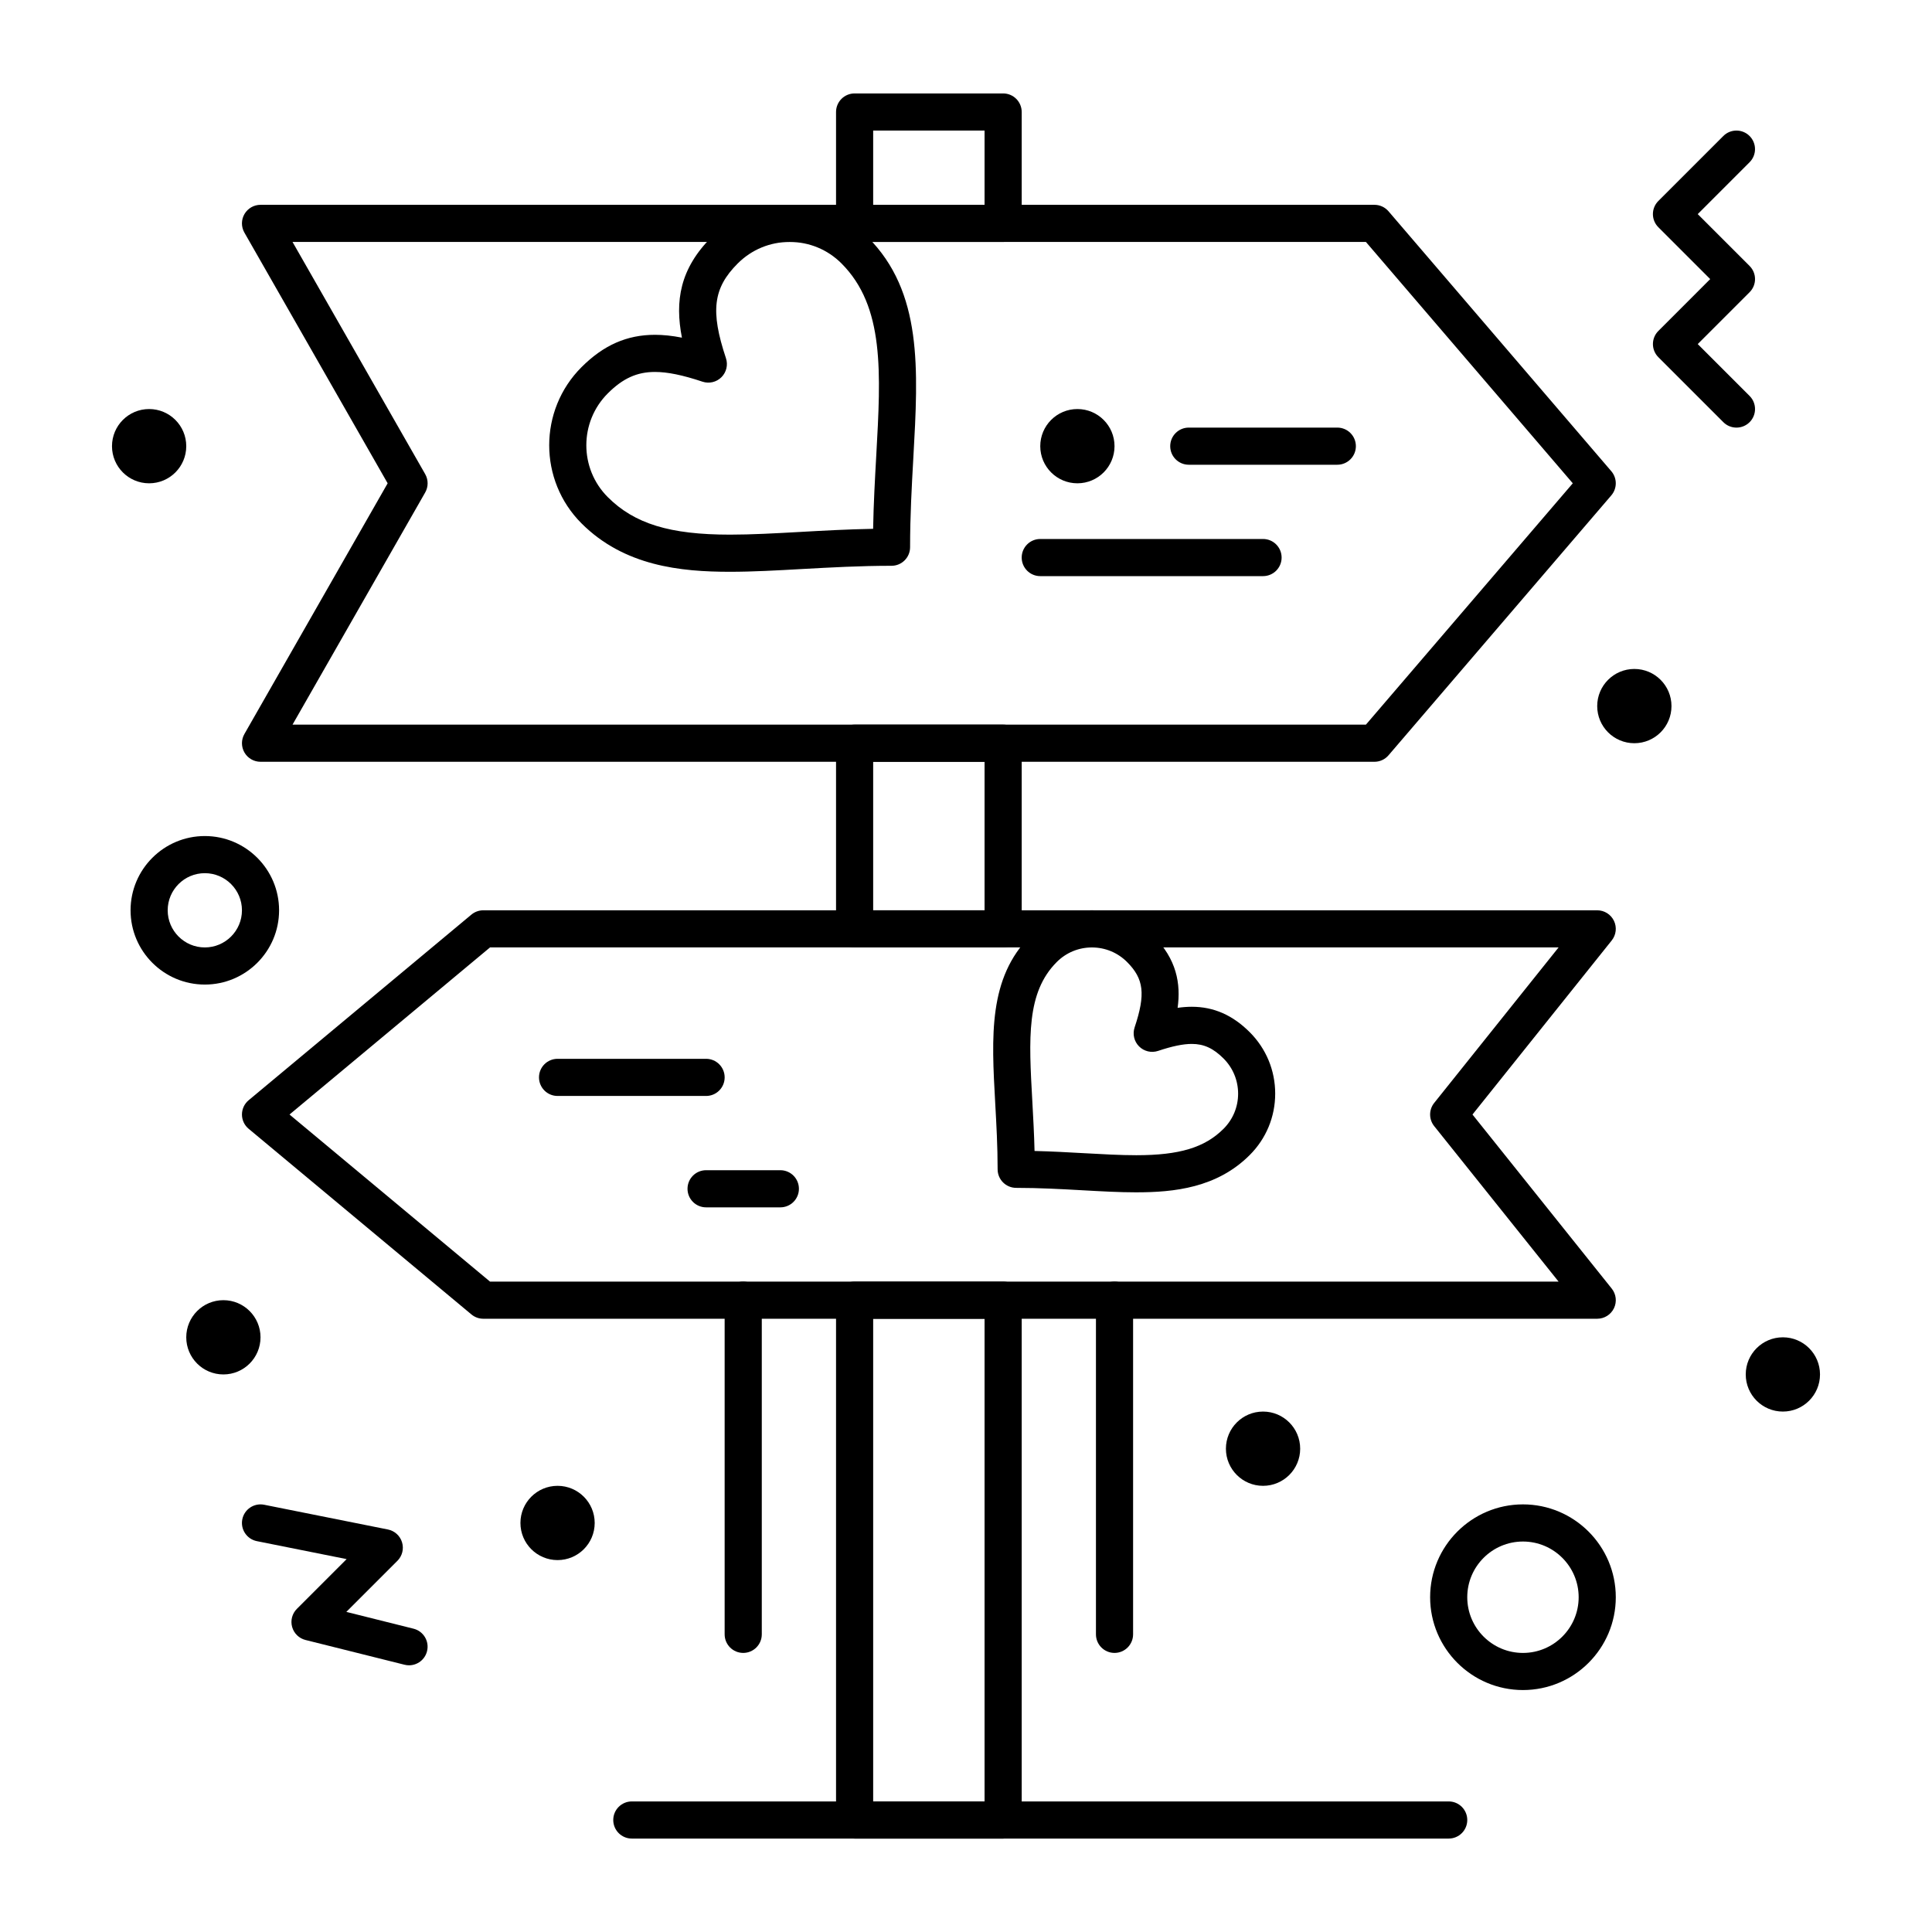 <?xml version="1.0" encoding="UTF-8"?>
<!-- Uploaded to: ICON Repo, www.svgrepo.com, Generator: ICON Repo Mixer Tools -->
<svg fill="#000000" width="800px" height="800px" version="1.1" viewBox="144 144 512 512" xmlns="http://www.w3.org/2000/svg">
 <g>
  <path d="m508.24 345.88h-295.2c-1.754 0-3.375-0.934-4.254-2.449-0.879-1.516-0.887-3.387-0.016-4.91l37.961-66.441-37.965-66.438c-0.871-1.523-0.863-3.394 0.016-4.91 0.883-1.52 2.504-2.453 4.258-2.453h295.2c1.438 0 2.801 0.629 3.734 1.719l59.039 68.879c1.578 1.844 1.578 4.562 0 6.402l-59.039 68.879c-0.934 1.094-2.297 1.723-3.734 1.723zm-286.72-9.84h284.46l54.824-63.961-54.824-63.961h-284.46l35.156 61.52c0.863 1.512 0.863 3.371 0 4.883z"/>
  <path d="m409.84 208.12h-39.359c-2.719 0-4.922-2.203-4.922-4.922v-29.516c0-2.719 2.203-4.922 4.922-4.922h39.359c2.719 0 4.922 2.203 4.922 4.922v29.52c-0.004 2.715-2.207 4.918-4.922 4.918zm-34.441-9.84h29.52v-19.68h-29.52z"/>
  <path d="m567.28 493.48h-295.2c-1.148 0-2.266-0.402-3.148-1.141l-59.039-49.199c-1.125-0.938-1.773-2.32-1.773-3.781s0.648-2.844 1.77-3.781l59.039-49.199c0.887-0.738 2.004-1.141 3.152-1.141h295.2c1.891 0 3.613 1.086 4.434 2.789 0.82 1.703 0.59 3.727-0.594 5.207l-36.898 46.125 36.902 46.129c1.184 1.477 1.41 3.5 0.594 5.203-0.82 1.703-2.543 2.789-4.438 2.789zm-293.42-9.84h283.18l-32.965-41.207c-1.438-1.797-1.438-4.352 0-6.144l32.965-41.211h-283.18l-53.137 44.281z"/>
  <path d="m409.84 395.08h-39.359c-2.719 0-4.922-2.203-4.922-4.922v-49.199c0-2.719 2.203-4.922 4.922-4.922h39.359c2.719 0 4.922 2.203 4.922 4.922v49.199c-0.004 2.719-2.207 4.922-4.922 4.922zm-34.441-9.84h29.52v-39.359h-29.52z"/>
  <path d="m409.84 631.24h-39.359c-2.719 0-4.922-2.203-4.922-4.922v-137.76c0-2.719 2.203-4.922 4.922-4.922h39.359c2.719 0 4.922 2.203 4.922 4.922v137.76c-0.004 2.715-2.207 4.918-4.922 4.918zm-34.441-9.84h29.52v-127.92h-29.52z"/>
  <path d="m340.96 582.04c-2.719 0-4.922-2.203-4.922-4.922v-88.559c0-2.719 2.203-4.922 4.922-4.922s4.922 2.203 4.922 4.922v88.559c0 2.719-2.203 4.922-4.922 4.922z"/>
  <path d="m439.36 582.04c-2.719 0-4.922-2.203-4.922-4.922v-88.559c0-2.719 2.203-4.922 4.922-4.922s4.922 2.203 4.922 4.922v88.559c-0.004 2.719-2.203 4.922-4.922 4.922z"/>
  <path d="m337.46 295.53c-13.113 0-28.047-1.523-39.355-12.832-11.414-11.414-11.41-29.98 0-41.395 5.848-5.848 12.035-8.574 19.473-8.574 2.203 0 4.555 0.246 7.141 0.754-1.902-9.695-0.523-18.27 7.82-26.617 5.543-5.535 12.902-8.586 20.73-8.586 7.816 0 15.164 3.043 20.691 8.566 14.543 14.547 13.406 34.891 12.086 58.449-0.426 7.574-0.863 15.406-0.863 23.723 0 2.719-2.203 4.922-4.922 4.922-8.309 0-16.129 0.438-23.691 0.855-6.727 0.379-13.086 0.734-19.109 0.734zm-19.879-52.961c-4.785 0-8.527 1.703-12.516 5.691-7.574 7.574-7.574 19.902 0 27.477 7.066 7.066 16.453 9.949 32.395 9.949 5.746 0 11.973-0.348 18.562-0.715 6.219-0.348 12.609-0.703 19.363-0.828 0.125-6.766 0.484-13.168 0.832-19.398 1.234-22.074 2.211-39.508-9.223-50.941-3.664-3.664-8.539-5.684-13.727-5.684-5.199 0-10.086 2.027-13.766 5.707-6.519 6.519-7.277 12.617-3.117 25.098 0.59 1.766 0.129 3.715-1.188 5.035-1.316 1.316-3.269 1.777-5.035 1.188-5.273-1.758-9.27-2.578-12.582-2.578z"/>
  <path d="m445.13 459.98c-4.512 0-9.258-0.266-14.285-0.547-5.606-0.312-11.402-0.637-17.543-0.637-2.719 0-4.922-2.203-4.922-4.922 0-6.133-0.324-11.922-0.637-17.523-0.992-17.801-1.848-33.172 9.355-44.379 4.344-4.344 10.117-6.734 16.262-6.734s11.922 2.391 16.262 6.734c6.207 6.207 7.344 12.707 6.457 19.113 1.32-0.188 2.566-0.281 3.758-0.281 5.801 0 10.82 2.203 15.355 6.738 4.348 4.348 6.746 10.129 6.746 16.273 0.004 6.144-2.391 11.922-6.734 16.266-8.699 8.723-20.086 9.898-30.074 9.898zm-26.965-10.961c4.598 0.109 8.969 0.355 13.234 0.594 4.883 0.273 9.496 0.531 13.734 0.531 11.449 0 18.152-2.031 23.129-7.012 2.484-2.484 3.852-5.789 3.852-9.305-0.004-3.519-1.375-6.828-3.867-9.32-2.703-2.703-5.215-3.856-8.398-3.856-2.32 0-5.16 0.586-8.941 1.848-1.77 0.59-3.719 0.129-5.035-1.188-1.32-1.316-1.777-3.266-1.188-5.035 2.938-8.812 2.469-12.863-2.008-17.34-2.484-2.484-5.789-3.852-9.309-3.852-3.516 0-6.82 1.367-9.305 3.852-8.094 8.094-7.422 20.164-6.488 36.871 0.234 4.258 0.48 8.621 0.59 13.211z"/>
  <path d="m331.12 434.44h-39.359c-2.719 0-4.922-2.203-4.922-4.922s2.203-4.922 4.922-4.922h39.359c2.719 0 4.922 2.203 4.922 4.922 0 2.723-2.203 4.922-4.922 4.922z"/>
  <path d="m350.8 463.96h-19.68c-2.719 0-4.922-2.203-4.922-4.922s2.203-4.922 4.922-4.922h19.68c2.719 0 4.922 2.203 4.922 4.922 0 2.723-2.203 4.922-4.922 4.922z"/>
  <path d="m478.72 296.68h-59.039c-2.719 0-4.922-2.203-4.922-4.922s2.203-4.922 4.922-4.922h59.039c2.719 0 4.922 2.203 4.922 4.922s-2.203 4.922-4.922 4.922z"/>
  <path d="m498.4 267.16h-39.359c-2.719 0-4.922-2.203-4.922-4.922s2.203-4.922 4.922-4.922h39.359c2.719 0 4.922 2.203 4.922 4.922s-2.203 4.922-4.922 4.922z"/>
  <path d="m604.18 257.32c-1.258 0-2.519-0.48-3.477-1.441l-17.219-17.219c-1.922-1.922-1.922-5.039 0-6.957l13.738-13.742-13.742-13.742c-1.922-1.922-1.922-5.039 0-6.957l17.219-17.219c1.918-1.922 5.039-1.922 6.957 0 1.922 1.922 1.922 5.039 0 6.957l-13.738 13.742 13.742 13.742c1.922 1.922 1.922 5.039 0 6.957l-13.742 13.742 13.742 13.742c1.922 1.922 1.922 5.039 0 6.957-0.961 0.957-2.223 1.438-3.481 1.438z"/>
  <path d="m252.4 585.32c-0.395 0-0.797-0.047-1.195-0.148l-26.242-6.559c-1.719-0.43-3.074-1.75-3.547-3.461-0.473-1.707 0.008-3.539 1.262-4.793l13.18-13.18-23.785-4.758c-2.664-0.535-4.394-3.125-3.859-5.789 0.535-2.664 3.125-4.387 5.789-3.859l32.801 6.559c1.777 0.355 3.219 1.66 3.742 3.398 0.527 1.738 0.055 3.621-1.23 4.902l-13.535 13.535 17.809 4.453c2.637 0.66 4.238 3.328 3.578 5.965-0.555 2.242-2.562 3.734-4.766 3.734z"/>
  <path d="m547.6 591.88c-13.566 0-24.602-11.035-24.602-24.602s11.035-24.602 24.602-24.602 24.602 11.035 24.602 24.602-11.035 24.602-24.602 24.602zm0-39.359c-8.141 0-14.762 6.621-14.762 14.762s6.621 14.762 14.762 14.762 14.762-6.621 14.762-14.762-6.621-14.762-14.762-14.762z"/>
  <path d="m198.28 404.92c-10.852 0-19.68-8.828-19.68-19.68 0-10.852 8.828-19.68 19.68-19.68 10.852 0 19.68 8.828 19.68 19.68 0 10.852-8.828 19.68-19.68 19.68zm0-29.52c-5.426 0-9.84 4.414-9.84 9.84s4.414 9.84 9.84 9.84c5.426 0 9.84-4.414 9.84-9.84s-4.414-9.84-9.84-9.84z"/>
  <path d="m586.96 331.12c0 5.438-4.406 9.84-9.844 9.84-5.434 0-9.84-4.402-9.84-9.84 0-5.434 4.406-9.84 9.84-9.84 5.438 0 9.844 4.406 9.844 9.84"/>
  <path d="m626.32 508.24c0 5.434-4.406 9.84-9.84 9.84-5.438 0-9.84-4.406-9.84-9.84 0-5.434 4.402-9.84 9.84-9.84 5.434 0 9.84 4.406 9.84 9.84"/>
  <path d="m488.56 527.92c0 5.434-4.406 9.84-9.84 9.84s-9.84-4.406-9.84-9.84c0-5.434 4.406-9.84 9.84-9.84s9.84 4.406 9.84 9.84"/>
  <path d="m301.6 547.6c0 5.438-4.406 9.84-9.84 9.84-5.434 0-9.84-4.402-9.84-9.84 0-5.434 4.406-9.84 9.84-9.84 5.434 0 9.84 4.406 9.84 9.84"/>
  <path d="m193.36 262.24c0 5.434-4.406 9.84-9.84 9.84-5.438 0-9.84-4.406-9.84-9.84 0-5.434 4.402-9.84 9.84-9.84 5.434 0 9.84 4.406 9.84 9.84"/>
  <path d="m213.04 498.4c0 5.434-4.406 9.84-9.84 9.84-5.438 0-9.84-4.406-9.84-9.84 0-5.434 4.402-9.84 9.84-9.84 5.434 0 9.84 4.406 9.84 9.84"/>
  <path d="m439.36 262.24c0 5.434-4.406 9.84-9.84 9.84-5.434 0-9.84-4.406-9.84-9.84 0-5.434 4.406-9.84 9.84-9.84 5.434 0 9.84 4.406 9.84 9.84"/>
  <path d="m527.92 631.24h-216.48c-2.719 0-4.922-2.203-4.922-4.922s2.203-4.922 4.922-4.922h216.48c2.719 0 4.922 2.203 4.922 4.922s-2.203 4.922-4.922 4.922z"/>
 </g>
</svg>